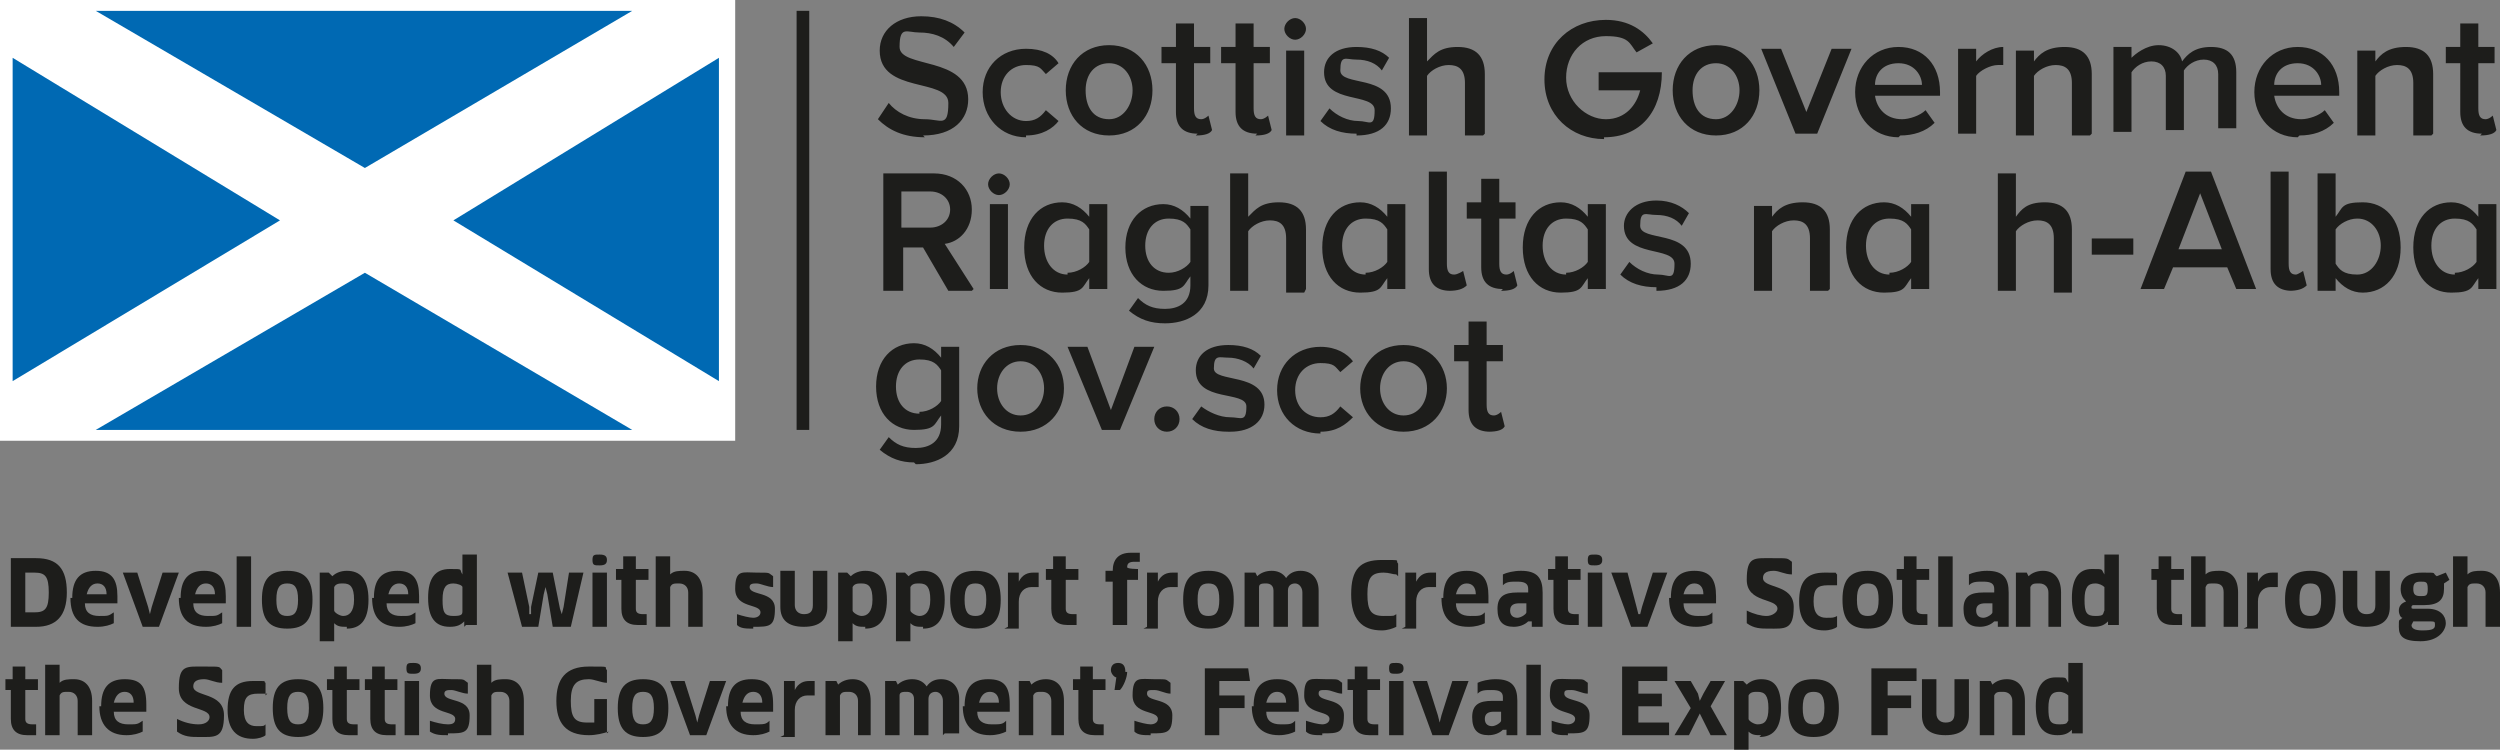 <?xml version="1.0" encoding="UTF-8"?>
<svg id="Layer_1" xmlns="http://www.w3.org/2000/svg" version="1.1" viewBox="0 0 138.4 41.5">
  <rect x="0" y="0" width="138.4" height="41.5" fill="#808080" stroke="none"/>
  <!-- Generator: Adobe Illustrator 29.8.2, SVG Export Plug-In . SVG Version: 2.1.1 Build 3)  -->
  <defs>
    <style>
      .st0 {
        fill: #1d1d1b;
      }

      .st1 {
        fill: #fff;
      }

      .st2 {
        fill: #0069b3;
      }
    </style>
  </defs>
  <rect class="st1" width="40.7" height="24.4"/>
  <rect class="st1" x=".7" y=".6" width="39.1" height="23.2"/>
  <rect class="st0" x="44.1" y=".6" width=".7" height="23.2"/>
  <polygon class="st2" points="5.3 .6 20.2 9.3 35 .6 5.3 .6"/>
  <polygon class="st2" points="5.3 23.8 20.2 15.1 35 23.8 5.3 23.8"/>
  <polygon class="st2" points=".7 3.2 .7 21.1 15.5 12.2 .7 3.2"/>
  <polygon class="st2" points="39.8 3.2 39.8 21.1 25.1 12.2 39.8 3.2"/>
  <path class="st0" d="M135.9,15.2c-.8,0-1.3-.7-1.3-1.6s.5-1.5,1.3-1.5,1,.3,1.2.6v1.8c-.2.3-.7.6-1.2.6M138.2,16v-4.7h-1v.7c-.4-.5-.9-.8-1.5-.8-1.2,0-2.1.9-2.1,2.5s.9,2.5,2.1,2.5,1.1-.3,1.5-.8v.6h1ZM129.3,16v-.6c.4.5.9.8,1.5.8,1.2,0,2.1-.9,2.1-2.5s-.9-2.5-2.1-2.5-1.1.3-1.5.8v-2.4h-1v6.5h1ZM129.3,14.6v-1.9c.2-.3.7-.6,1.2-.6.8,0,1.3.7,1.3,1.5s-.5,1.6-1.3,1.6-1-.3-1.2-.6M126.7,16.1c.5,0,.8-.1,1-.3l-.2-.8c0,0-.3.2-.4.2-.3,0-.4-.2-.4-.6v-5.1h-1v5.4c0,.8.4,1.2,1.2,1.2M122.9,13.8h-2.3l1.2-3.1,1.2,3.1h0ZM124.9,16l-2.5-6.5h-1.4l-2.5,6.5h1.3l.5-1.2h3l.5,1.2h1.3ZM118.1,13.2h-2.3v.9h2.3v-.9ZM114.7,16v-3.3c0-1-.5-1.5-1.5-1.5s-1.3.4-1.6.8v-2.4h-1v6.5h1v-3.3c.2-.3.7-.6,1.2-.6s.9.2.9,1v3h1,0ZM104.6,15.2c-.8,0-1.3-.7-1.3-1.6s.5-1.5,1.3-1.5,1,.3,1.2.6v1.8c-.2.3-.7.6-1.2.6M106.8,16v-4.7h-1v.7c-.4-.5-.9-.8-1.5-.8-1.2,0-2.1.9-2.1,2.5s.9,2.5,2.1,2.5,1.1-.3,1.5-.8v.6h1ZM101.3,16v-3.3c0-1-.5-1.5-1.5-1.5s-1.4.4-1.7.8v-.6h-1v4.7h1v-3.3c.2-.3.7-.6,1.2-.6s.9.2.9,1v2.9h1ZM91.7,16.1c1.3,0,1.9-.6,1.9-1.5,0-1.9-2.8-1.2-2.8-2.1s.3-.6.9-.6,1.1.2,1.4.6l.4-.7c-.4-.4-1-.7-1.8-.7-1.2,0-1.8.7-1.8,1.4,0,1.8,2.8,1.1,2.8,2.1s-.3.6-.9.6-1.2-.3-1.6-.7l-.5.7c.5.5,1.2.7,2,.7M86.7,15.2c-.8,0-1.3-.7-1.3-1.6s.5-1.5,1.3-1.5,1,.3,1.2.6v1.8c-.2.3-.7.6-1.2.6M88.9,16v-4.7h-1v.7c-.4-.5-.9-.8-1.5-.8-1.2,0-2.1.9-2.1,2.5s.9,2.5,2.1,2.5,1.1-.3,1.5-.8v.6h1ZM83.1,16.1c.5,0,.8-.1.9-.3l-.2-.8c0,0-.2.2-.4.2-.3,0-.4-.2-.4-.6v-2.5h.9v-.9h-.9v-1.3h-1v1.3h-.8v.9h.8v2.7c0,.8.4,1.2,1.2,1.2M80.2,16.1c.5,0,.8-.1,1-.3l-.2-.8c0,0-.3.2-.5.2-.3,0-.4-.2-.4-.6v-5.1h-1v5.4c0,.8.4,1.2,1.2,1.2M75.6,15.2c-.8,0-1.3-.7-1.3-1.6s.5-1.5,1.3-1.5,1,.3,1.2.6v1.8c-.2.3-.7.6-1.2.6M77.8,16v-4.7h-1v.7c-.4-.5-.9-.8-1.5-.8-1.2,0-2.1.9-2.1,2.5s.9,2.5,2.1,2.5,1.1-.3,1.5-.8v.6h1ZM72.3,16v-3.3c0-1-.5-1.5-1.5-1.5s-1.3.4-1.7.8v-2.4h-1v6.5h1v-3.3c.2-.3.7-.6,1.2-.6s.9.2.9,1v3h1ZM64.7,15.1c-.8,0-1.3-.6-1.3-1.5s.5-1.5,1.3-1.5,1,.3,1.2.6v1.8c-.2.3-.7.6-1.2.6M64.5,17.9c1.1,0,2.4-.5,2.4-2.1v-4.4h-1v.7c-.4-.5-.9-.8-1.5-.8-1.2,0-2.1.9-2.1,2.4s.9,2.4,2.1,2.4,1.1-.3,1.5-.8v.5c0,1-.7,1.3-1.4,1.3s-1.1-.2-1.5-.6l-.5.7c.6.5,1.2.7,2,.7M59.1,15.2c-.8,0-1.3-.7-1.3-1.6s.5-1.5,1.3-1.5,1,.3,1.2.6v1.8c-.2.3-.7.6-1.2.6M61.3,16v-4.7h-1v.7c-.4-.5-.9-.8-1.5-.8-1.2,0-2.1.9-2.1,2.5s.9,2.5,2.1,2.5,1.1-.3,1.5-.8v.6h1ZM55.8,11.3h-1v4.7h1v-4.7ZM55.3,10.8c.3,0,.6-.3.6-.6s-.3-.6-.6-.6-.6.3-.6.6.3.6.6.6M51.5,12.6h-1.6v-2h1.6c.6,0,1.1.4,1.1,1s-.5,1-1.1,1M53.9,16l-1.6-2.5c.8-.1,1.5-.8,1.5-1.9s-.8-2-2.1-2h-2.8v6.5h1.1v-2.4h1.1l1.4,2.4s1.3,0,1.3,0Z"/>
  <path class="st0" d="M137.3,7.5c.5,0,.8-.1.9-.3l-.2-.8c0,0-.2.2-.4.2-.3,0-.4-.2-.4-.6v-2.5h.9v-.9h-.9v-1.3h-1v1.3h-.8v.9h.8v2.7c0,.8.4,1.2,1.2,1.2M134.7,7.4v-3.3c0-1-.5-1.5-1.5-1.5s-1.4.4-1.7.8v-.6h-1v4.7h1v-3.3c.2-.3.7-.6,1.2-.6s.9.2.9,1v2.9h1ZM128.5,4.7h-2.6c0-.6.4-1.2,1.3-1.2s1.3.7,1.3,1.2M127.3,7.5c.7,0,1.4-.2,1.9-.7l-.5-.7c-.3.3-.9.5-1.3.5-.9,0-1.4-.6-1.5-1.3h3.6v-.2c0-1.5-.9-2.5-2.3-2.5s-2.4,1.1-2.4,2.5,1,2.5,2.4,2.5M123.8,7.4v-3.4c0-1-.5-1.4-1.4-1.4s-1.3.4-1.6.8c-.1-.5-.6-.9-1.3-.9s-1.3.5-1.5.7v-.6h-1v4.7h1v-3.3c.2-.3.6-.6,1.1-.6s.8.3.8.8v3h1v-3.3c.2-.3.6-.6,1.1-.6s.8.3.8.8v3h1,0ZM115.8,7.4v-3.3c0-1-.5-1.5-1.5-1.5s-1.4.4-1.7.8v-.6h-1v4.7h1v-3.3c.2-.3.7-.6,1.2-.6s.9.2.9,1v2.9h1ZM109.4,7.4v-3.2c.2-.3.8-.6,1.2-.6s.2,0,.3,0v-1c-.6,0-1.2.4-1.5.8v-.7h-1v4.7h1ZM106.4,4.7h-2.6c0-.6.4-1.2,1.3-1.2s1.3.7,1.3,1.2M105.2,7.5c.7,0,1.4-.2,1.9-.7l-.5-.7c-.3.3-.9.5-1.3.5-.9,0-1.4-.6-1.5-1.3h3.6v-.2c0-1.5-.9-2.5-2.3-2.5s-2.4,1.1-2.4,2.5,1,2.5,2.4,2.5M100.6,7.4l1.9-4.7h-1.1l-1.4,3.5-1.4-3.5h-1.1l1.9,4.7h1.1,0ZM95,6.6c-.9,0-1.3-.7-1.3-1.6s.5-1.5,1.3-1.5,1.3.7,1.3,1.5-.5,1.6-1.3,1.6M95,7.5c1.5,0,2.4-1.1,2.4-2.5s-.9-2.5-2.4-2.5-2.4,1.1-2.4,2.5.9,2.5,2.4,2.5M88.8,7.6c2,0,3.2-1.4,3.2-3.6h-3.5v1h2.3c-.2.8-.8,1.6-1.9,1.6s-2.2-1-2.2-2.3.9-2.3,2.2-2.3,1.3.4,1.7.9l.9-.5c-.5-.7-1.3-1.3-2.6-1.3-1.9,0-3.4,1.3-3.4,3.3s1.5,3.3,3.3,3.3M82.2,7.4v-3.3c0-1-.5-1.5-1.5-1.5s-1.3.4-1.7.8V1h-1v6.5h1v-3.3c.2-.3.7-.6,1.2-.6s.9.2.9,1v2.9h1ZM75.1,7.5c1.3,0,1.9-.6,1.9-1.5,0-1.9-2.8-1.2-2.8-2.1s.3-.6.9-.6,1.1.2,1.4.6l.4-.7c-.4-.4-1-.6-1.8-.6-1.2,0-1.8.6-1.8,1.4,0,1.8,2.8,1.1,2.8,2.1s-.3.6-.9.6-1.2-.3-1.6-.7l-.5.7c.5.5,1.2.7,2,.7M72.2,2.8h-1v4.7h1V2.8ZM71.7,2.2c.3,0,.6-.3.6-.6s-.3-.6-.6-.6-.6.3-.6.6.3.6.6.6M69.5,7.5c.5,0,.8-.1.9-.3l-.2-.8c0,0-.2.2-.4.2-.3,0-.4-.2-.4-.6v-2.5h.9v-.9h-.9v-1.3h-1v1.3h-.8v.9h.8v2.7c0,.8.4,1.2,1.2,1.2M66.2,7.5c.5,0,.8-.1.9-.3l-.2-.8c0,0-.2.2-.4.2-.3,0-.4-.2-.4-.6v-2.5h.9v-.9h-.9v-1.3h-1v1.3h-.8v.9h.8v2.7c0,.8.4,1.2,1.2,1.2M61.4,6.6c-.9,0-1.3-.7-1.3-1.6s.5-1.5,1.3-1.5,1.3.7,1.3,1.5-.5,1.6-1.3,1.6M61.4,7.5c1.5,0,2.4-1.1,2.4-2.5s-.9-2.5-2.4-2.5-2.4,1.1-2.4,2.5.9,2.5,2.4,2.5M56.8,7.5c.9,0,1.5-.4,1.8-.8l-.7-.6c-.3.4-.6.6-1.1.6-.8,0-1.4-.7-1.4-1.6s.6-1.5,1.4-1.5.8.2,1.1.5l.7-.6c-.3-.5-.9-.8-1.8-.8-1.4,0-2.4,1-2.4,2.4s1,2.5,2.4,2.5M51.1,7.5c1.7,0,2.5-.9,2.5-2,0-2.4-3.8-1.7-3.8-2.9s.4-.8,1.1-.8,1.4.2,1.9.8l.6-.8c-.6-.6-1.4-.9-2.4-.9-1.4,0-2.3.8-2.3,1.9,0,2.4,3.8,1.5,3.8,2.9s-.4.9-1.3.9-1.6-.4-2-.9l-.6.9c.6.6,1.4,1,2.6,1"/>
  <path class="st0" d="M82.4,23.9c.5,0,.8-.1.9-.3l-.2-.8c0,0-.2.2-.4.2-.3,0-.4-.2-.4-.6v-2.4h.9v-.9h-.9v-1.3h-1v1.3h-.8v.9h.8v2.7c0,.8.4,1.2,1.2,1.2M77.7,23c-.8,0-1.3-.7-1.3-1.5s.5-1.5,1.3-1.5,1.3.7,1.3,1.5-.5,1.5-1.3,1.5M77.7,23.9c1.5,0,2.4-1.1,2.4-2.4s-.9-2.4-2.4-2.4-2.4,1.1-2.4,2.4.9,2.4,2.4,2.4M73.1,23.9c.9,0,1.4-.4,1.8-.8l-.7-.6c-.3.4-.6.6-1.1.6-.8,0-1.4-.6-1.4-1.5s.6-1.5,1.4-1.5.8.2,1.1.5l.7-.6c-.3-.4-.9-.8-1.8-.8-1.4,0-2.4,1-2.4,2.4s1,2.4,2.4,2.4M68.1,23.9c1.2,0,1.9-.6,1.9-1.5,0-1.8-2.8-1.2-2.8-2s.3-.6.8-.6,1.1.2,1.4.6l.4-.7c-.4-.4-1-.6-1.8-.6-1.2,0-1.8.6-1.8,1.4,0,1.8,2.8,1.1,2.8,2s-.3.6-.9.6-1.2-.3-1.6-.6l-.5.7c.5.5,1.2.7,2,.7M64.6,23.9c.4,0,.7-.3.7-.7s-.3-.7-.7-.7-.7.3-.7.7.3.7.7.7M62,23.8l1.9-4.6h-1.1l-1.3,3.5-1.3-3.5h-1.1l1.9,4.6h1.1,0ZM56.5,23c-.8,0-1.3-.7-1.3-1.5s.5-1.5,1.3-1.5,1.3.7,1.3,1.5-.5,1.5-1.3,1.5M56.5,23.9c1.5,0,2.4-1.1,2.4-2.4s-.9-2.4-2.4-2.4-2.4,1.1-2.4,2.4.9,2.4,2.4,2.4M50.9,22.9c-.8,0-1.3-.6-1.3-1.5s.5-1.5,1.3-1.5,1,.3,1.2.6v1.7c-.2.3-.7.6-1.2.6M50.7,25.7c1.1,0,2.4-.5,2.4-2.1v-4.4h-1v.6c-.4-.5-.9-.8-1.5-.8-1.2,0-2.1.9-2.1,2.4s.9,2.4,2.1,2.4,1.1-.3,1.5-.8v.5c0,1-.7,1.3-1.4,1.3s-1.1-.2-1.5-.6l-.5.7c.6.5,1.2.7,1.9.7"/>
  <path class="st0" d="M1.9,31.7h-.5v2.2h.5c.6,0,.8-.2.8-1.1s-.2-1.1-.8-1.1M2,34.7H.6v-3.8h1.4c1.2,0,1.7.6,1.7,1.9s-.6,1.9-1.7,1.9"/>
  <path class="st0" d="M5.9,32.9c0-.4-.2-.6-.5-.6s-.5.2-.6.6h1.1ZM4,33.1c0-1,.4-1.5,1.3-1.5s1.2.5,1.2,1.4,0,.3,0,.4h-1.8c0,.5.3.7.8.7s.5,0,.8-.2v.6c-.2.1-.5.2-.9.2-1,0-1.5-.5-1.5-1.6"/>
  <polygon class="st0" points="9.9 31.7 8.8 34.7 7.9 34.7 6.8 31.7 7.6 31.7 8.2 33.6 8.3 34 8.3 34 8.4 33.6 9 31.7 9.9 31.7"/>
  <path class="st0" d="M11.9,32.9c0-.4-.2-.6-.5-.6s-.5.2-.6.6h1.1ZM10,33.1c0-1,.4-1.5,1.3-1.5s1.2.5,1.2,1.4,0,.3,0,.4h-1.8c0,.5.3.7.8.7s.5,0,.8-.2v.6c-.2.1-.5.2-.9.2-1,0-1.5-.5-1.5-1.6"/>
  <polygon class="st0" points="13.1 30.8 13.1 34.7 13.9 34.7 13.9 30.8 13.1 30.8"/>
  <path class="st0" d="M15.9,34.1c.4,0,.6-.2.6-.9s-.2-.9-.6-.9-.6.2-.6.9.2.9.6.9M15.9,34.8c-1,0-1.4-.5-1.4-1.6s.4-1.6,1.4-1.6,1.4.5,1.4,1.6-.4,1.6-1.4,1.6"/>
  <path class="st0" d="M19,32.3c-.2,0-.4,0-.5.2v1.3c0,.1.3.3.5.3.3,0,.6-.2.6-.9s-.2-.9-.6-.9M19.2,34.7c-.3,0-.5,0-.7-.2h0v1h-.8v-3.8h.5s.2.2.2.2c.2-.2.5-.3.8-.3.7,0,1.2.4,1.2,1.6s-.5,1.6-1.2,1.6"/>
  <path class="st0" d="M22.6,32.9c0-.4-.2-.6-.5-.6s-.5.2-.6.6h1.1ZM20.7,33.1c0-1,.4-1.5,1.3-1.5s1.2.5,1.2,1.4,0,.3,0,.4h-1.8c0,.5.3.7.8.7s.5,0,.8-.2v.6c-.2.1-.5.2-.9.2-1,0-1.5-.5-1.5-1.6"/>
  <path class="st0" d="M25.6,32.5c0-.1-.3-.2-.5-.2-.4,0-.6.2-.6.9s.1.9.6.9.5-.1.5-.3v-1.3h0ZM25.7,34.7v-.3h0c-.2.2-.4.3-.8.3-.8,0-1.2-.5-1.2-1.6s.4-1.6,1.2-1.6.5,0,.7.3h0v-1.1h.8s0,3.9,0,3.9c0,0-.6,0-.6,0Z"/>
  <polygon class="st0" points="30.6 31.7 31 33.7 31.1 34 31.1 34 31.2 33.6 31.5 31.7 32.3 31.7 31.6 34.7 30.6 34.7 30.3 32.9 30.2 32.5 30.2 32.5 30.1 32.9 29.8 34.7 28.9 34.7 28.1 31.7 28.9 31.7 29.3 33.6 29.3 34 29.4 34 29.4 33.6 29.8 31.7 30.6 31.7"/>
  <path class="st0" d="M32.8,34.7v-3h.8s0,3,0,3c0,0-.8,0-.8,0ZM33.2,31.3c-.3,0-.4,0-.4-.3s.1-.3.4-.3.4.1.4.3-.1.3-.4.3"/>
  <path class="st0" d="M35.2,32.2v1.5c0,.2.1.3.4.3s.2,0,.2,0v.6c0,0-.3,0-.5,0-.6,0-.9-.3-.9-.9v-1.6h-.3v-.6h.4v-.7c.1,0,.7,0,.7,0v.7h.7v.6h-.7,0Z"/>
  <path class="st0" d="M38.1,34.7v-1.9c0-.3-.2-.5-.5-.5s-.4,0-.5.2v2.2h-.8v-3.9h.8s0,1,0,1h0c.2-.2.5-.2.8-.2.6,0,1,.4,1,1.2v1.9h-.8,0Z"/>
  <path class="st0" d="M41.7,34.8c-.4,0-.7,0-.9-.2v-.6c.3.1.7.2.9.2s.4-.1.4-.3c0-.5-1.4-.2-1.4-1.3s.4-.9,1.2-.9.6,0,.9.2v.6c-.3,0-.7-.2-.9-.2s-.4,0-.4.2c0,.5,1.4.2,1.4,1.2s-.3,1-1.2,1"/>
  <path class="st0" d="M45.8,33.6c0,.7-.4,1.1-1.3,1.1s-1.3-.4-1.3-1.1v-2h.8v1.9c0,.3.2.5.5.5s.5-.1.5-.5v-1.9h.8s0,2,0,2Z"/>
  <path class="st0" d="M47.7,32.3c-.2,0-.4,0-.5.2v1.3c0,.1.3.3.5.3.3,0,.6-.2.6-.9s-.2-.9-.6-.9M47.9,34.7c-.3,0-.5,0-.7-.2h0v1h-.8v-3.8h.5s.2.2.2.2c.2-.2.5-.3.8-.3.7,0,1.2.4,1.2,1.6s-.5,1.6-1.2,1.6"/>
  <path class="st0" d="M50.9,32.3c-.2,0-.4,0-.5.2v1.3c0,.1.3.3.5.3.3,0,.6-.2.6-.9s-.2-.9-.6-.9M51.1,34.7c-.3,0-.5,0-.7-.2h0v1h-.8v-3.8h.5s.2.2.2.2c.2-.2.5-.3.8-.3.7,0,1.2.4,1.2,1.6s-.5,1.6-1.2,1.6"/>
  <path class="st0" d="M54,34.1c.4,0,.6-.2.6-.9s-.2-.9-.6-.9-.6.2-.6.9.2.9.6.9M54,34.8c-1,0-1.4-.5-1.4-1.6s.4-1.6,1.4-1.6,1.4.5,1.4,1.6-.4,1.6-1.4,1.6"/>
  <path class="st0" d="M55.8,34.7v-3h.6s0,.5,0,.5h0c.2-.4.5-.5.8-.5s.2,0,.3,0v.8c-.2,0-.3,0-.4,0-.4,0-.7.3-.7.8v1.5h-.8Z"/>
  <path class="st0" d="M59,32.2v1.5c0,.2.1.3.4.3s.2,0,.2,0v.6c0,0-.3,0-.5,0-.6,0-.9-.3-.9-.9v-1.6h-.3v-.6h.4v-.7c.1,0,.7,0,.7,0v.7h.7v.6h-.7,0Z"/>
  <path class="st0" d="M61.6,34.7v-2.5h-.4v-.6h.4c0-.6.3-1,1-1s.4,0,.5,0v.5c-.1,0-.2,0-.3,0-.3,0-.4.1-.4.3h0c0,.1.6.1.6.1v.6h-.6v2.5h-.8Z"/>
  <path class="st0" d="M63.5,34.7v-3h.6s0,.5,0,.5h0c.2-.4.5-.5.8-.5s.2,0,.3,0v.8c-.2,0-.3,0-.4,0-.4,0-.7.3-.7.8v1.5h-.8Z"/>
  <path class="st0" d="M66.9,34.1c.4,0,.6-.2.6-.9s-.2-.9-.6-.9-.6.2-.6.9.2.9.6.9M66.9,34.8c-1,0-1.4-.5-1.4-1.6s.4-1.6,1.4-1.6,1.4.5,1.4,1.6-.4,1.6-1.4,1.6"/>
  <path class="st0" d="M72.1,34.7v-1.9c0-.3-.2-.5-.4-.5s-.4.1-.4.4v2h-.8v-2c0-.3-.2-.4-.4-.4s-.4,0-.4.2v2.2h-.8v-3h.6s.1.2.1.2c.2-.2.5-.3.8-.3s.6.1.8.4c.2-.3.5-.4.8-.4.6,0,1,.4,1,1.1v2h-.8Z"/>
  <path class="st0" d="M77.3,31.8c-.2,0-.4-.1-.7-.1-.7,0-.9.3-.9,1.2s.2,1.2.9,1.2.5,0,.7-.1v.7c-.2.1-.5.2-.8.2-1.1,0-1.7-.6-1.7-2s.5-1.9,1.7-1.9.7,0,.9.2v.7c0,0,0,0,0,0Z"/>
  <path class="st0" d="M77.8,34.7v-3h.6s0,.5,0,.5h0c.2-.4.5-.5.8-.5s.2,0,.3,0v.8c-.2,0-.3,0-.4,0-.4,0-.7.3-.7.8v1.5h-.8Z"/>
  <path class="st0" d="M81.7,32.9c0-.4-.2-.6-.5-.6s-.5.2-.6.6h1.1ZM79.9,33.1c0-1,.4-1.5,1.3-1.5s1.2.5,1.2,1.4,0,.3,0,.4h-1.8c0,.5.3.7.8.7s.6,0,.8-.2v.6c-.2.1-.5.2-.9.2-1,0-1.5-.5-1.5-1.6"/>
  <path class="st0" d="M84.5,33.4c0,0-.2,0-.4,0-.3,0-.5.1-.5.4s.2.4.4.4.5-.2.5-.3v-.4h0ZM84.6,34.4h0c-.2.2-.5.3-.8.3-.6,0-.9-.3-.9-1s.4-.9,1.1-.9.4,0,.6,0v-.2c0-.3-.2-.4-.6-.4s-.6,0-.8.2v-.6c.2-.1.6-.2,1-.2.9,0,1.2.4,1.2,1.2v1.9h-.6s0-.3,0-.3Z"/>
  <path class="st0" d="M86.8,32.2v1.5c0,.2.1.3.4.3s.2,0,.2,0v.6c0,0-.3,0-.5,0-.6,0-.9-.3-.9-.9v-1.6h-.3v-.6h.4v-.7c.1,0,.7,0,.7,0v.7h.7v.6h-.7,0Z"/>
  <path class="st0" d="M87.9,34.7v-3h.8s0,3,0,3c0,0-.8,0-.8,0ZM88.3,31.3c-.3,0-.4,0-.4-.3s.1-.3.4-.3.4.1.4.3-.1.3-.4.3"/>
  <polygon class="st0" points="92.3 31.7 91.2 34.7 90.3 34.7 89.2 31.7 90.1 31.7 90.6 33.6 90.7 34 90.8 34 90.9 33.6 91.5 31.7 92.3 31.7"/>
  <path class="st0" d="M94.3,32.9c0-.4-.2-.6-.5-.6s-.5.2-.6.6h1.1ZM92.5,33.1c0-1,.4-1.5,1.3-1.5s1.2.5,1.2,1.4,0,.3,0,.4h-1.8c0,.5.3.7.8.7s.6,0,.8-.2v.6c-.2.1-.5.2-.9.2-1,0-1.5-.5-1.5-1.6"/>
  <path class="st0" d="M97.9,34.8c-.4,0-.8,0-1.2-.3v-.7c.4.2.8.3,1.1.3s.6-.2.6-.4c0-.6-1.7-.3-1.7-1.6s.4-1.2,1.4-1.2.8,0,1.1.2v.7c-.4,0-.7-.2-1-.2-.5,0-.6.2-.6.4,0,.6,1.7.3,1.7,1.6s-.5,1.2-1.4,1.2"/>
  <path class="st0" d="M101.7,32.4c-.1,0-.3,0-.5,0-.6,0-.8.2-.8.9s.3.9.7.9.4,0,.6-.1v.6c-.1.1-.4.2-.7.2-.9,0-1.4-.5-1.4-1.6s.4-1.6,1.4-1.6.5,0,.7.1v.7s0,0,0,0Z"/>
  <path class="st0" d="M103.4,34.1c.4,0,.6-.2.6-.9s-.2-.9-.6-.9-.6.2-.6.9.2.9.6.9M103.4,34.8c-1,0-1.4-.5-1.4-1.6s.4-1.6,1.4-1.6,1.4.5,1.4,1.6-.4,1.6-1.4,1.6"/>
  <path class="st0" d="M106.1,32.2v1.5c0,.2.1.3.4.3s.2,0,.2,0v.6c0,0-.3,0-.5,0-.6,0-.9-.3-.9-.9v-1.6h-.3v-.6h.4v-.7c.1,0,.7,0,.7,0v.7h.7v.6h-.7Z"/>
  <polygon class="st0" points="107.3 30.8 107.3 34.7 108.1 34.7 108.1 30.8 107.3 30.8"/>
  <path class="st0" d="M110.3,33.4c0,0-.2,0-.4,0-.3,0-.5.1-.5.4s.2.4.4.4.5-.2.5-.3v-.4h0ZM110.4,34.4h0c-.2.2-.5.3-.8.3-.6,0-.9-.3-.9-1s.4-.9,1.1-.9.4,0,.6,0v-.2c0-.3-.2-.4-.6-.4s-.6,0-.8.2v-.6c.2-.1.6-.2,1-.2.9,0,1.2.4,1.2,1.2v1.9h-.6v-.3q0,0,0,0Z"/>
  <path class="st0" d="M113.4,34.7v-1.9c0-.3-.2-.5-.5-.5s-.4,0-.5.2v2.2h-.8v-3h.6s.1.2.1.2c.2-.2.5-.3.8-.3.6,0,1,.4,1,1.2v1.9h-.8,0Z"/>
  <path class="st0" d="M116.5,32.5c-.1-.1-.3-.2-.5-.2-.4,0-.6.2-.6.9s.1.9.6.9.4-.1.5-.3v-1.3h0ZM116.7,34.7v-.3h0c-.2.2-.4.3-.8.3-.8,0-1.2-.5-1.2-1.6s.4-1.6,1.1-1.6.5,0,.7.3h0v-1.1h.8s0,3.9,0,3.9c0,0-.6,0-.6,0Z"/>
  <path class="st0" d="M120.2,32.2v1.5c0,.2.1.3.4.3s.2,0,.2,0v.6c0,0-.3,0-.5,0-.6,0-.9-.3-.9-.9v-1.6h-.3v-.6h.4v-.7c.1,0,.7,0,.7,0v.7h.7v.6h-.7Z"/>
  <path class="st0" d="M123.1,34.7v-1.9c0-.3-.1-.5-.5-.5s-.4,0-.5.2v2.2h-.8v-3.9h.8s0,1,0,1h0c.2-.2.5-.2.8-.2.6,0,1,.4,1,1.2v1.9h-.8,0Z"/>
  <path class="st0" d="M124.4,34.7v-3h.6s0,.5,0,.5h0c.2-.4.5-.5.8-.5s.2,0,.3,0v.8c-.2,0-.3,0-.4,0-.4,0-.7.3-.7.8v1.5h-.8Z"/>
  <path class="st0" d="M127.9,34.1c.4,0,.6-.2.6-.9s-.2-.9-.6-.9-.6.2-.6.9.2.9.6.9M127.9,34.8c-1,0-1.4-.5-1.4-1.6s.4-1.6,1.4-1.6,1.4.5,1.4,1.6-.4,1.6-1.4,1.6"/>
  <path class="st0" d="M132.3,33.6c0,.7-.4,1.1-1.3,1.1s-1.3-.4-1.3-1.1v-2h.8v1.9c0,.3.2.5.5.5s.5-.1.5-.5v-1.9h.8s0,2,0,2Z"/>
  <path class="st0" d="M133.6,32.6c0,.3.1.4.4.4.3,0,.4,0,.4-.4s-.1-.4-.4-.4-.4.1-.4.4M133.6,34.4c0,0-.1.2-.1.2,0,.2.2.3.6.3.6,0,.7-.1.7-.3s0-.2-.4-.2h-.7s0,0,0,0ZM133.6,33.5c0,0-.1,0-.1.1s0,.1.2.1h.7c.7,0,1,.4,1,.8s-.4,1-1.4,1-1.2-.3-1.2-.8,0-.3.2-.5c-.1,0-.2-.2-.2-.4s.1-.4.4-.5c-.2-.2-.3-.4-.3-.7,0-.5.3-.9,1.2-.9s.5,0,.8.2l.5-.2.2.4-.3.2c0,0,0,.2,0,.3,0,.6-.3.9-1.1.9s-.3,0-.4,0"/>
  <path class="st0" d="M137.6,34.7v-1.9c0-.3-.2-.5-.5-.5s-.4,0-.5.2v2.2h-.8v-3.9h.8s0,1,0,1h0c.2-.2.5-.2.8-.2.6,0,1,.4,1,1.2v1.9h-.8,0Z"/>
  <path class="st0" d="M1.4,38.2v1.6c0,.2.1.3.4.3s.2,0,.2,0v.6c0,0-.3,0-.5,0-.6,0-.9-.3-.9-.9v-1.6h-.3v-.6h.4v-.7c.1,0,.7,0,.7,0v.7h.7v.6h-.7,0Z"/>
  <path class="st0" d="M4.3,40.7v-1.9c0-.3-.2-.5-.5-.5s-.4,0-.5.2v2.2h-.8v-3.9h.8s0,1,0,1h0c.2-.2.5-.2.8-.2.6,0,1,.4,1,1.2v1.9h-.8,0Z"/>
  <path class="st0" d="M7.4,38.9c0-.4-.2-.6-.5-.6s-.5.2-.6.6h1.1ZM5.6,39.1c0-1,.4-1.5,1.3-1.5s1.2.4,1.2,1.4,0,.3,0,.4h-1.8c0,.5.3.7.8.7s.5,0,.8-.2v.6c-.2.1-.5.2-.9.2-1,0-1.5-.6-1.5-1.6"/>
  <path class="st0" d="M11,40.8c-.4,0-.8,0-1.2-.3v-.7c.4.2.8.3,1.2.3s.6-.2.6-.4c0-.6-1.7-.3-1.7-1.6s.4-1.2,1.4-1.2.8,0,1,.2v.7c-.4,0-.7-.2-1-.2-.5,0-.6.2-.6.4,0,.6,1.7.3,1.7,1.6s-.5,1.2-1.4,1.2"/>
  <path class="st0" d="M14.8,38.4c-.2,0-.3,0-.5,0-.6,0-.8.2-.8.9s.3.9.7.9.4,0,.5-.1v.6c-.1.1-.4.2-.7.2-.9,0-1.4-.5-1.4-1.6s.4-1.6,1.4-1.6.5,0,.7.1v.7s0,0,0,0Z"/>
  <path class="st0" d="M16.5,40.1c.4,0,.6-.2.6-.9s-.2-.9-.6-.9-.6.2-.6.9.2.9.6.9M16.5,40.8c-1,0-1.4-.5-1.4-1.6s.4-1.6,1.4-1.6,1.4.5,1.4,1.6-.4,1.6-1.4,1.6"/>
  <path class="st0" d="M19.2,38.2v1.6c0,.2.1.3.4.3s.2,0,.2,0v.6c0,0-.3,0-.5,0-.6,0-.9-.3-.9-.9v-1.6h-.3v-.6h.4v-.7c.1,0,.7,0,.7,0v.7h.7v.6h-.7,0Z"/>
  <path class="st0" d="M21.3,38.2v1.6c0,.2.1.3.4.3s.2,0,.2,0v.6c0,0-.3,0-.5,0-.6,0-.9-.3-.9-.9v-1.6h-.3v-.6h.4v-.7c.1,0,.7,0,.7,0v.7h.7v.6h-.7,0Z"/>
  <path class="st0" d="M22.4,40.7v-3h.8s0,3,0,3h-.8ZM22.9,37.3c-.3,0-.4,0-.4-.3s.1-.3.4-.3.4.1.4.3-.1.3-.4.3"/>
  <path class="st0" d="M24.8,40.7c-.4,0-.7,0-1-.2v-.6c.3.1.7.2,1,.2s.4-.1.4-.3c0-.5-1.4-.2-1.4-1.3s.4-.9,1.2-.9.6,0,.9.2v.6c-.3,0-.7-.2-.9-.2s-.4,0-.4.2c0,.5,1.4.2,1.4,1.2s-.3,1-1.2,1"/>
  <path class="st0" d="M28.2,40.7v-1.9c0-.3-.2-.5-.5-.5s-.4,0-.5.2v2.2h-.8v-3.9h.8s0,1,0,1h0c.2-.2.5-.2.8-.2.6,0,1,.4,1,1.2v1.9s-.8,0-.8,0Z"/>
  <path class="st0" d="M33.7,40.5c-.3.1-.7.2-1.1.2-1.3,0-1.8-.7-1.8-1.9s.5-1.9,1.8-1.9.8,0,1,.2v.7c-.3,0-.7-.2-1-.2-.7,0-1,.3-1,1.2s.2,1.2.9,1.2.3,0,.4,0v-1.3h.7v1.9h0Z"/>
  <path class="st0" d="M35.6,40.1c.4,0,.6-.2.6-.9s-.2-.9-.6-.9-.6.2-.6.9.2.9.6.9M35.6,40.8c-1,0-1.4-.5-1.4-1.6s.4-1.6,1.4-1.6,1.4.5,1.4,1.6-.4,1.6-1.4,1.6"/>
  <polygon class="st0" points="40.2 37.7 39.1 40.7 38.2 40.7 37.1 37.7 37.9 37.7 38.5 39.6 38.6 40 38.6 40 38.7 39.6 39.3 37.7 40.2 37.7"/>
  <path class="st0" d="M42.2,38.9c0-.4-.2-.6-.5-.6s-.5.2-.6.6h1.1,0ZM40.3,39.1c0-1,.4-1.5,1.3-1.5s1.2.4,1.2,1.4,0,.3,0,.4h-1.8c0,.5.3.7.8.7s.6,0,.8-.2v.6c-.2.1-.5.2-.9.2-1,0-1.5-.6-1.5-1.6"/>
  <path class="st0" d="M43.4,40.7v-3h.6s0,.5,0,.5h0c.2-.4.5-.5.8-.5s.2,0,.3,0v.8c-.2,0-.3,0-.4,0-.4,0-.7.3-.7.8v1.5h-.8Z"/>
  <path class="st0" d="M47.5,40.7v-1.9c0-.3-.2-.5-.5-.5s-.4,0-.5.2v2.2h-.8v-3h.6s.1.2.1.2c.2-.2.5-.3.8-.3.6,0,1,.4,1,1.2v1.9h-.8,0Z"/>
  <path class="st0" d="M52.2,40.7v-1.9c0-.3-.2-.5-.4-.5s-.4.1-.4.4v2h-.8v-2c0-.3-.2-.4-.4-.4s-.4,0-.4.2v2.2h-.8v-3h.6s.1.2.1.2c.2-.2.5-.3.8-.3s.6.1.8.4c.2-.3.5-.4.8-.4.6,0,1,.4,1,1.1v1.9h-.8Z"/>
  <path class="st0" d="M55.3,38.9c0-.4-.2-.6-.5-.6s-.5.2-.6.6h1.1ZM53.4,39.1c0-1,.4-1.5,1.3-1.5s1.2.4,1.2,1.4,0,.3,0,.4h-1.8c0,.5.3.7.8.7s.6,0,.8-.2v.6c-.2.1-.5.2-.9.2-1,0-1.5-.6-1.5-1.6"/>
  <path class="st0" d="M58.2,40.7v-1.9c0-.3-.2-.5-.5-.5s-.4,0-.5.2v2.2h-.8v-3h.6s.1.2.1.2c.2-.2.5-.3.8-.3.6,0,1,.4,1,1.2v1.9h-.8,0Z"/>
  <path class="st0" d="M60.5,38.2v1.6c0,.2.1.3.4.3s.2,0,.2,0v.6c0,0-.3,0-.5,0-.6,0-.9-.3-.9-.9v-1.6h-.3v-.6h.4v-.7c.1,0,.7,0,.7,0v.7h.7v.6h-.7,0Z"/>
  <path class="st0" d="M62.4,37.2c0,.3-.2.8-.4,1h-.3c0,0,.1-.7.1-.7-.1,0-.3-.2-.3-.4s.1-.4.4-.4.4.2.4.5"/>
  <path class="st0" d="M63.7,40.7c-.4,0-.7,0-.9-.2v-.6c.3.1.7.2.9.2s.4-.1.4-.3c0-.5-1.4-.2-1.4-1.3s.4-.9,1.2-.9.6,0,.9.2v.6c-.3,0-.6-.2-.9-.2s-.4,0-.4.2c0,.5,1.4.2,1.4,1.2s-.3,1-1.2,1"/>
  <polygon class="st0" points="67.5 37.7 67.5 38.5 68.9 38.5 68.9 39.2 67.5 39.2 67.5 40.7 66.7 40.7 66.7 37 69.1 37 69.2 37.7 67.5 37.7"/>
  <path class="st0" d="M71.2,38.9c0-.4-.2-.6-.5-.6s-.5.2-.6.6h1.1,0ZM69.4,39.1c0-1,.4-1.5,1.3-1.5s1.2.4,1.2,1.4,0,.3,0,.4h-1.8c0,.5.3.7.8.7s.6,0,.8-.2v.6c-.2.1-.5.2-.9.2-1,0-1.5-.6-1.5-1.6"/>
  <path class="st0" d="M73.2,40.7c-.4,0-.7,0-.9-.2v-.6c.3.1.7.2.9.2s.4-.1.4-.3c0-.5-1.4-.2-1.4-1.3s.4-.9,1.2-.9.6,0,.9.2v.6c-.3,0-.6-.2-.9-.2s-.4,0-.4.2c0,.5,1.4.2,1.4,1.2s-.3,1-1.2,1"/>
  <path class="st0" d="M75.7,38.2v1.6c0,.2.1.3.4.3s.2,0,.2,0v.6c0,0-.3,0-.5,0-.6,0-.9-.3-.9-.9v-1.6h-.3v-.6h.4v-.7c.1,0,.7,0,.7,0v.7h.7v.6h-.7,0Z"/>
  <path class="st0" d="M76.9,40.7v-3h.8s0,3,0,3h-.8ZM77.3,37.3c-.3,0-.4,0-.4-.3s.1-.3.4-.3.4.1.4.3-.1.3-.4.3"/>
  <polygon class="st0" points="81.3 37.7 80.2 40.7 79.3 40.7 78.2 37.7 79 37.7 79.6 39.6 79.7 40 79.7 40 79.8 39.6 80.4 37.7 81.3 37.7"/>
  <path class="st0" d="M83.1,39.4c0,0-.2,0-.4,0-.3,0-.5.1-.5.4s.2.4.4.4.5-.2.5-.3v-.4h0ZM83.2,40.4h0c-.2.2-.5.3-.8.3-.6,0-.9-.3-.9-1s.4-.9,1.1-.9.4,0,.6,0v-.2c0-.3-.2-.4-.6-.4s-.6,0-.8.2v-.6c.2-.1.6-.2,1-.2.9,0,1.2.4,1.2,1.2v1.9h-.6s0-.3,0-.3Z"/>
  <polygon class="st0" points="84.5 36.8 84.5 40.7 85.3 40.7 85.3 36.8 84.5 36.8"/>
  <path class="st0" d="M86.8,40.7c-.4,0-.7,0-.9-.2v-.6c.3.1.7.2.9.2s.4-.1.4-.3c0-.5-1.4-.2-1.4-1.3s.4-.9,1.2-.9.6,0,.9.2v.6c-.3,0-.6-.2-.9-.2s-.4,0-.4.2c0,.5,1.4.2,1.4,1.2s-.3,1-1.2,1"/>
  <polygon class="st0" points="92.4 40 92.4 40.7 89.8 40.7 89.8 36.9 92.3 36.9 92.3 37.7 90.7 37.7 90.7 38.4 92 38.4 92 39.1 90.7 39.1 90.7 40 92.4 40"/>
  <polygon class="st0" points="94.3 39.9 94.1 39.5 94.1 39.5 93.9 39.9 93.5 40.7 92.7 40.7 93.6 39.2 92.7 37.7 93.6 37.7 94 38.4 94.1 38.8 94.1 38.8 94.3 38.4 94.7 37.7 95.5 37.7 94.7 39.1 95.6 40.7 94.7 40.7 94.3 39.9"/>
  <path class="st0" d="M97.3,38.3c-.2,0-.4,0-.5.2v1.3c0,.1.3.3.5.3.4,0,.6-.2.6-.9s-.2-.9-.6-.9M97.5,40.7c-.3,0-.5,0-.7-.2h0v1h-.8v-3.8h.5s.2.2.2.2c.2-.2.5-.3.8-.3.7,0,1.1.4,1.1,1.6s-.5,1.6-1.2,1.6"/>
  <path class="st0" d="M100.4,40.1c.4,0,.6-.2.6-.9s-.2-.9-.6-.9-.6.2-.6.9.2.9.6.9M100.4,40.8c-1,0-1.4-.5-1.4-1.6s.4-1.6,1.4-1.6,1.4.5,1.4,1.6-.4,1.6-1.4,1.6"/>
  <polygon class="st0" points="104.5 37.7 104.5 38.5 105.8 38.5 105.8 39.2 104.5 39.2 104.5 40.7 103.6 40.7 103.6 37 106.1 37 106.1 37.7 104.5 37.7"/>
  <path class="st0" d="M109,39.6c0,.7-.4,1.1-1.3,1.1s-1.3-.4-1.3-1.1v-2h.8v1.9c0,.3.2.5.5.5s.5-.1.5-.5v-1.9h.8v2Z"/>
  <path class="st0" d="M111.4,40.7v-1.9c0-.3-.2-.5-.5-.5s-.4,0-.5.2v2.2h-.8v-3h.6s.1.2.1.2c.2-.2.5-.3.8-.3.6,0,1,.4,1,1.2v1.9h-.8,0Z"/>
  <path class="st0" d="M114.5,38.5c-.1-.1-.3-.2-.5-.2-.4,0-.6.2-.6.9s.1.9.6.9.4-.1.5-.2v-1.3h0ZM114.7,40.7v-.3h0c-.2.2-.4.3-.8.3-.8,0-1.2-.5-1.2-1.6s.4-1.6,1.1-1.6.5,0,.7.3h0v-1.1h.8s0,3.9,0,3.9c0,0-.6,0-.6,0Z"/>
</svg>